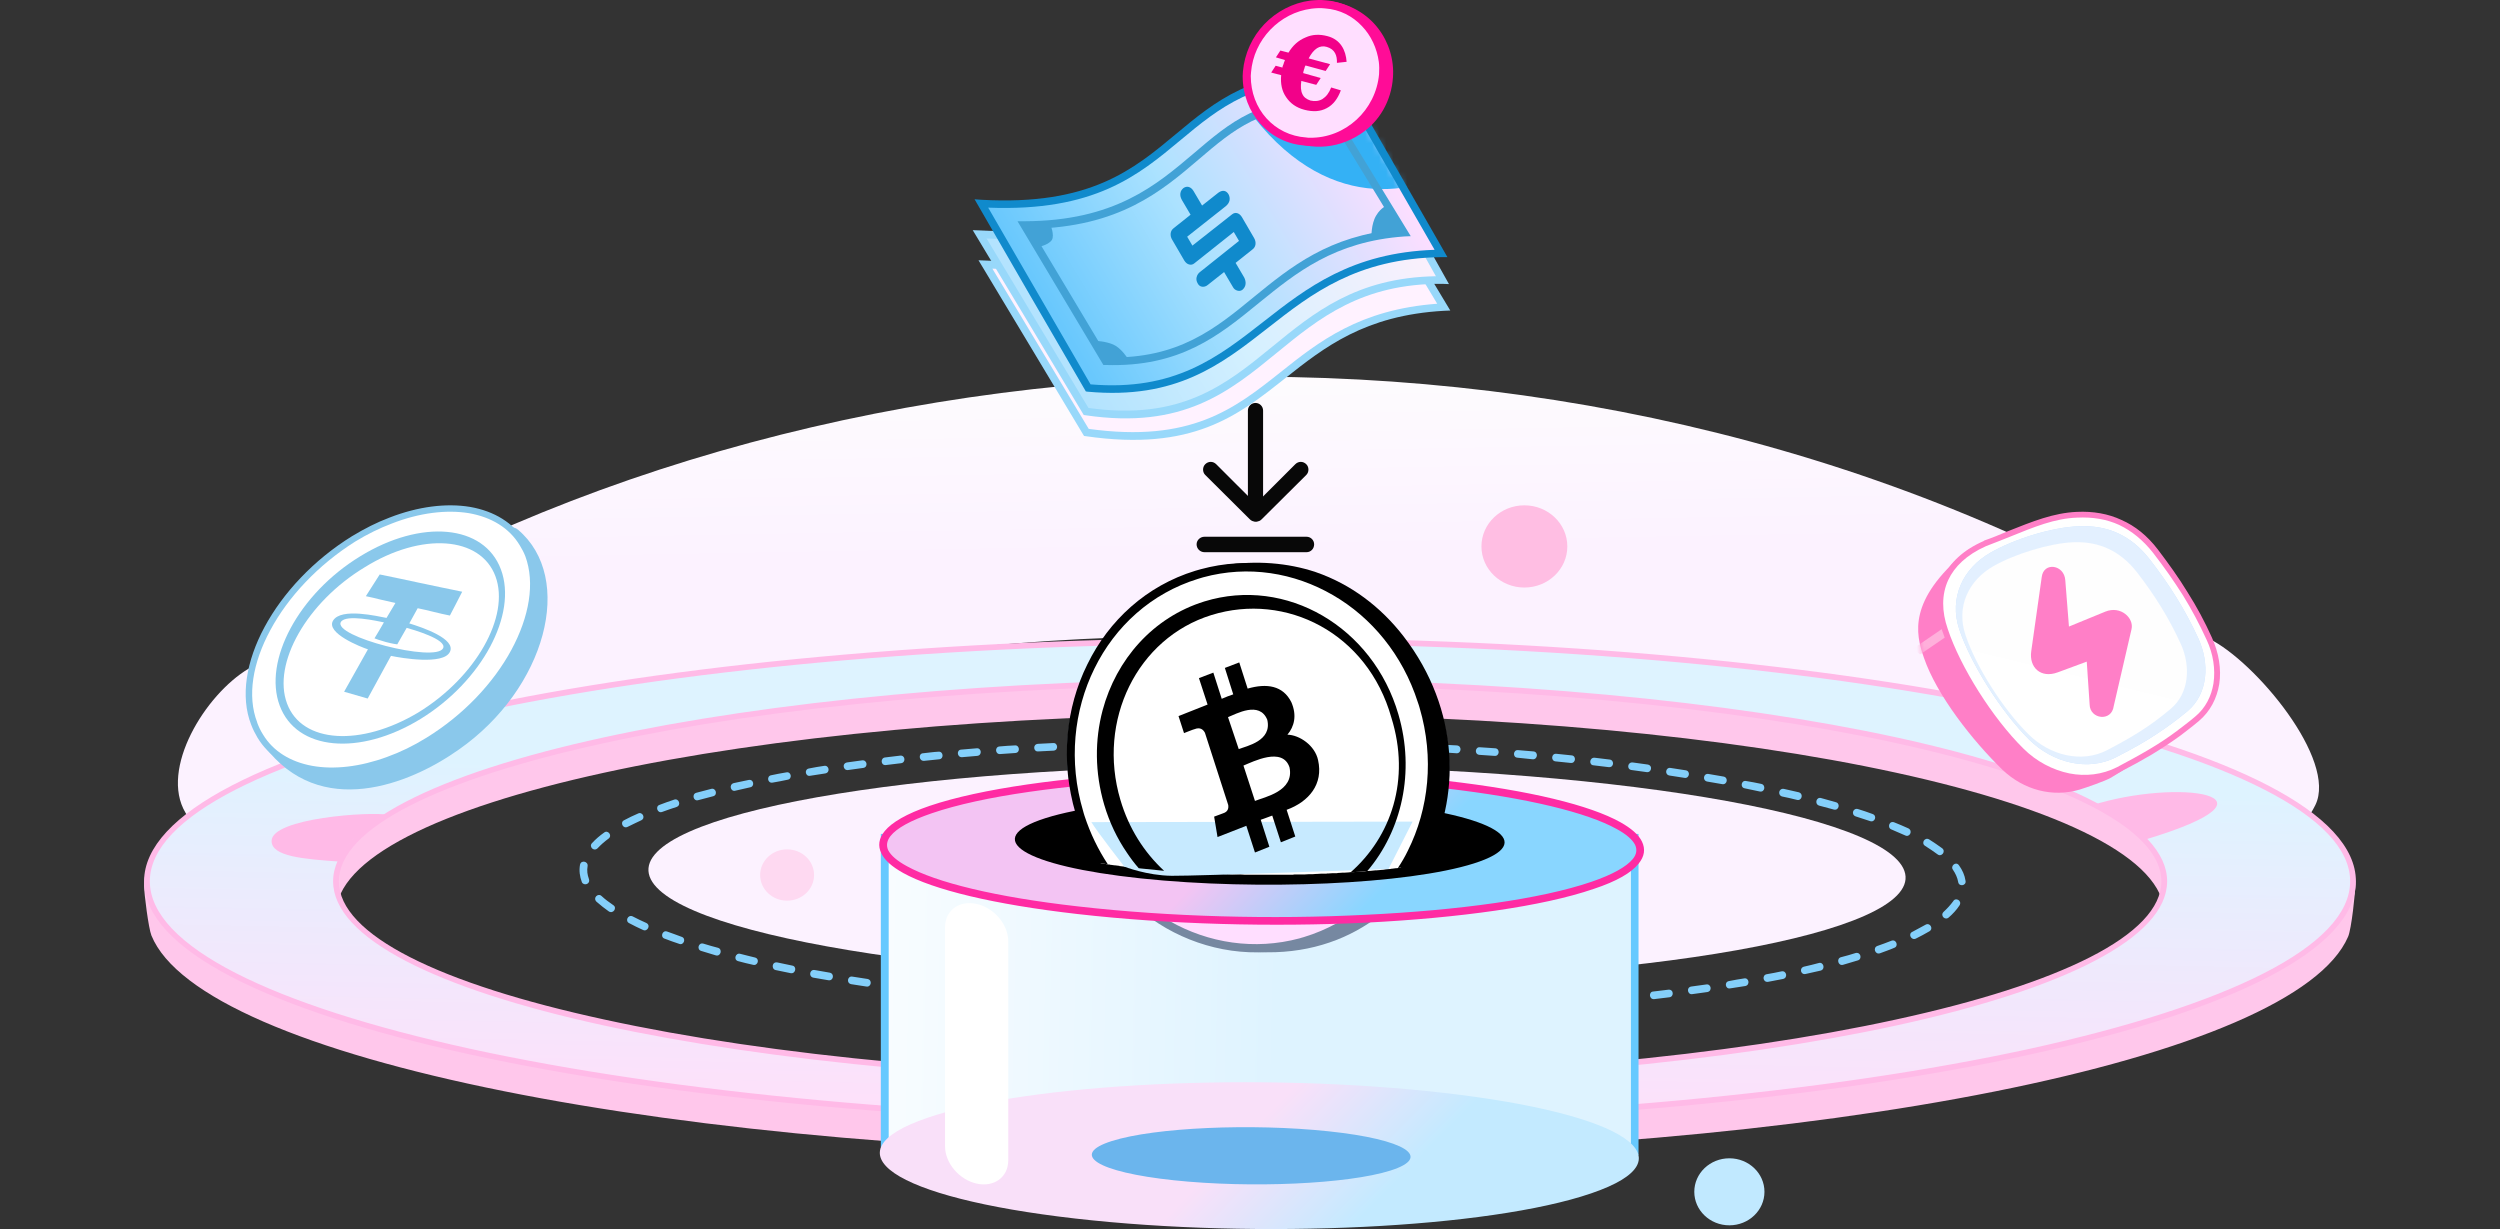 <svg width="358" height="176" viewBox="0 0 358 176" fill="none" xmlns="http://www.w3.org/2000/svg">
<rect x="0" y="0" width="358" height="176" fill="#333333" stroke="none"/>
<path d="M44.554 120.99C38.293 124.702 30.232 122.64 26.558 116.379C22.846 110.118 29.37 99.47 35.593 95.758C110.502 44.694 228.602 37.083 316.371 91.484C322.895 94.671 334.742 108.805 331.555 115.291C328.331 121.815 320.458 124.477 313.972 121.253C274.905 101.907 223.278 91.034 172.327 91.072C125.274 91.109 79.122 100.445 44.554 120.99Z" fill="url(#paint0_linear_19040_192059)"/>
<path fill-rule="evenodd" clip-rule="evenodd" d="M178.999 96.395C266.243 96.395 337.29 107.568 337.29 126.614C337.29 127.739 336.728 133.1 336.241 134.15C328.667 151.659 261.144 165.343 178.999 165.343C96.554 165.343 28.844 151.546 21.683 133.962C21.27 132.95 20.633 127.926 20.633 126.876C20.633 107.868 91.755 96.395 178.999 96.395ZM178.999 102.282C251.321 102.282 309.921 115.104 309.921 130.888C309.921 146.635 251.321 159.457 178.999 159.457C106.715 159.457 48.114 146.635 48.114 130.888C48.114 115.104 106.715 102.282 178.999 102.282Z" fill="#FFC7EB"/>
<path d="M186.076 140.596C235.757 140.596 274.595 133.666 272.823 125.117C271.051 116.568 229.341 109.637 179.66 109.637C129.979 109.637 91.141 116.568 92.913 125.117C94.685 133.666 136.395 140.596 186.076 140.596Z" fill="#FCF2FF"/>
<path fill-rule="evenodd" clip-rule="evenodd" d="M178.999 91.746C266.243 91.746 336.953 107.156 336.953 126.202C336.953 145.247 266.243 160.694 178.999 160.694C91.755 160.694 21.045 145.247 21.045 126.202C21.045 107.156 91.755 91.746 178.999 91.746ZM178.999 97.633C251.321 97.633 309.921 110.417 309.921 126.202C309.921 141.986 251.321 154.77 178.999 154.77C106.714 154.77 48.114 141.986 48.114 126.202C48.114 110.417 106.714 97.633 178.999 97.633Z" fill="url(#paint1_linear_19040_192059)"/>
<path d="M178.999 91.334C222.64 91.334 262.194 95.196 290.8 101.419C319.557 107.718 337.365 116.454 337.365 126.202C337.365 135.949 319.557 144.685 290.8 150.984C262.194 157.245 222.64 161.107 178.999 161.107C135.358 161.107 95.842 157.245 67.235 150.984C38.441 144.685 20.633 135.949 20.633 126.202C20.633 116.454 38.441 107.718 67.235 101.419C95.842 95.196 135.358 91.334 178.999 91.334ZM290.613 102.244C262.044 95.983 222.602 92.159 178.999 92.159C135.433 92.159 95.954 95.983 67.385 102.244C39.004 108.43 21.458 116.904 21.458 126.202C21.458 135.5 39.004 143.973 67.385 150.196C95.954 156.42 135.433 160.282 178.999 160.282C222.602 160.282 262.044 156.42 290.613 150.196C318.994 143.973 336.541 135.5 336.541 126.202C336.541 116.904 318.994 108.43 290.613 102.244ZM178.999 97.22C215.179 97.22 247.947 100.445 271.679 105.618C295.562 110.83 310.334 118.103 310.334 126.202C310.334 134.3 295.562 141.611 271.679 146.822C247.947 151.996 215.179 155.183 178.999 155.183C142.819 155.183 110.089 151.996 86.356 146.822C62.474 141.611 47.702 134.3 47.702 126.202C47.702 118.103 62.474 110.83 86.356 105.618C110.089 100.445 142.819 97.22 178.999 97.22ZM271.492 106.406C247.834 101.232 215.141 98.045 178.999 98.045C142.894 98.045 110.201 101.232 86.544 106.406C63.036 111.542 48.527 118.553 48.527 126.202C48.527 133.887 63.036 140.898 86.544 145.997C110.201 151.171 142.894 154.358 178.999 154.358C215.141 154.358 247.834 151.171 271.492 145.997C294.962 140.898 309.509 133.887 309.509 126.202C309.509 118.553 294.962 111.542 271.492 106.406Z" fill="#FFBAE7"/>
<path fill-rule="evenodd" clip-rule="evenodd" d="M126.697 119.94H234.074V164.818H126.697V119.94Z" fill="url(#paint2_linear_19040_192059)"/>
<path d="M126.697 119.416H234.637V165.381H126.135V119.416H126.697ZM233.549 120.503H127.26V164.294H233.549V120.503Z" fill="#66C9FF"/>
<path fill-rule="evenodd" clip-rule="evenodd" d="M160.067 117.316C163.103 127.664 162.991 132.388 172.551 135.05C201.195 143.11 217.392 112.517 200.97 91.521C197.709 87.397 193.397 84.173 188.373 82.486C180.462 79.861 170.077 81.061 163.216 86.91C155.643 93.396 156.617 105.543 160.067 117.316Z" fill="#7688A1"/>
<path fill-rule="evenodd" clip-rule="evenodd" d="M175.325 81.999C161.228 84.098 151.63 97.783 153.729 112.592C155.792 127.364 168.839 137.637 182.898 135.575C197.033 133.513 206.668 119.941 204.606 105.131C202.582 90.247 189.459 79.899 175.325 81.999Z" fill="#FFDEFF"/>
<path d="M171.538 83.423C164.864 85.448 159.69 90.097 156.728 96.02C153.767 101.944 153.017 109.105 155.116 116.116C155.191 116.304 155.229 116.529 155.341 116.754C157.516 123.427 161.977 128.714 167.489 131.9C173.037 135.05 179.636 136.1 186.085 134.375C186.272 134.3 186.497 134.262 186.722 134.187C193.396 132.163 198.57 127.514 201.569 121.628C204.531 115.741 205.318 108.618 203.256 101.569C203.181 101.344 203.106 101.082 202.994 100.782C200.819 94.146 196.358 88.86 190.846 85.71C185.297 82.561 178.736 81.474 172.288 83.198C172.063 83.273 171.8 83.348 171.538 83.423ZM155.716 95.421C158.828 89.272 164.189 84.398 171.163 82.299C171.388 82.224 171.65 82.148 171.95 82.073C178.661 80.274 185.56 81.361 191.334 84.698C197.107 87.997 201.756 93.509 204.081 100.482C204.156 100.707 204.231 101.007 204.306 101.269C206.518 108.618 205.693 116.079 202.581 122.227C199.469 128.376 194.071 133.213 187.097 135.312C186.91 135.35 186.685 135.425 186.422 135.5C179.711 137.337 172.775 136.212 167.001 132.913C161.227 129.576 156.541 124.065 154.254 117.091C154.216 116.904 154.141 116.679 154.067 116.416C151.854 109.068 152.642 101.607 155.716 95.421Z" fill="#7688A1"/>
<path fill-rule="evenodd" clip-rule="evenodd" d="M185.636 128.901C175.025 132.125 163.778 125.677 160.441 114.542C157.067 103.369 162.84 91.746 173.488 88.522C184.098 85.298 195.758 91.034 199.208 102.957C203.032 114.992 196.246 125.714 185.636 128.901ZM185.823 131.001C197.483 127.476 203.894 114.804 200.22 102.507C196.583 90.172 184.136 83.048 172.476 86.61C165.09 88.86 159.841 94.746 157.891 101.907C156.767 106.068 156.767 110.68 158.154 115.179C158.904 117.653 159.991 119.94 161.378 121.965C166.815 129.876 176.525 133.775 185.823 131.001Z" fill="black"/>
<path d="M184.885 100.782C183.685 98.42 181.398 98.12 178.662 98.87L177.424 95.158L175.4 95.945L176.6 99.657C176.037 99.882 175.475 100.07 174.95 100.295L173.75 96.62L171.688 97.408L172.888 101.119C172.475 101.307 168.764 102.732 168.764 102.732L169.551 105.131C169.551 105.131 171.051 104.531 171.051 104.569C171.875 104.231 172.325 104.644 172.55 105.094L175.887 115.254C175.925 115.554 175.925 116.079 175.362 116.304C175.4 116.341 173.863 116.866 173.863 116.866L174.312 119.753C174.312 119.753 177.987 118.328 178.474 118.141L179.711 121.89L181.736 121.103L180.536 117.316C181.099 117.129 181.623 116.904 182.186 116.716L183.386 120.465L185.448 119.678L184.21 115.929C187.397 114.767 189.497 112.292 188.747 108.918C188.26 106.856 186.047 105.356 184.323 105.356C185.298 104.231 185.71 102.657 184.885 100.782ZM184.623 109.93C185.335 113.304 181.061 114.092 179.674 114.654L178.024 109.705C179.411 109.143 183.685 107.006 184.623 109.93ZM181.473 103.256C182.148 106.218 178.512 106.931 177.349 107.381L175.85 102.882C177.012 102.432 180.311 100.557 181.473 103.256Z" fill="black"/>
<path fill-rule="evenodd" clip-rule="evenodd" d="M206.967 112.367C180.798 109.367 147.805 110.98 133.295 115.929C118.748 120.915 128.196 127.364 154.366 130.363C180.535 133.362 213.528 131.75 228.038 126.801C242.584 121.815 233.136 115.366 206.967 112.367Z" fill="url(#paint3_linear_19040_192059)"/>
<path d="M206.931 112.892C193.846 111.392 179.112 111.055 165.802 111.692C152.492 112.367 140.682 113.979 133.446 116.454C130.372 117.503 128.422 118.591 127.522 119.715C126.998 120.39 126.885 121.065 127.185 121.74C127.56 122.49 128.46 123.277 129.847 124.027C134.046 126.351 142.444 128.451 154.404 129.801C167.489 131.3 182.223 131.675 195.533 131C208.843 130.363 220.653 128.751 227.889 126.276C230.963 125.227 232.913 124.102 233.812 123.015C234.375 122.34 234.45 121.665 234.15 120.99C233.775 120.24 232.875 119.453 231.488 118.703C227.289 116.379 218.891 114.279 206.931 112.892ZM165.727 110.605C179.112 109.967 193.921 110.305 207.043 111.805C219.153 113.192 227.701 115.329 232.013 117.728C233.625 118.628 234.675 119.565 235.125 120.503C235.649 121.59 235.5 122.64 234.637 123.689C233.625 124.964 231.525 126.201 228.226 127.289C220.915 129.801 208.993 131.45 195.608 132.125C182.223 132.763 167.414 132.388 154.292 130.888C142.182 129.501 133.634 127.401 129.322 125.002C127.71 124.102 126.66 123.165 126.21 122.19C125.685 121.14 125.835 120.053 126.698 119.003C127.71 117.766 129.809 116.529 133.109 115.404C140.42 112.929 152.342 111.28 165.727 110.605Z" fill="#FF2BA3"/>
<path d="M163.372 125.787C146.444 123.992 140.342 120.125 149.742 117.149C159.143 114.173 180.486 113.215 197.414 115.01C214.342 116.804 220.444 120.672 211.044 123.648C201.643 126.624 180.3 127.581 163.372 125.787Z" fill="black"/>
<path d="M178.699 58.791C178.699 58.191 179.187 57.703 179.786 57.703C180.386 57.703 180.874 58.191 180.874 58.791V73.413C180.874 74.013 180.386 74.537 179.786 74.537C179.187 74.537 178.699 74.013 178.699 73.413V58.791Z" fill="#080808"/>
<path d="M185.485 66.477C185.935 66.027 186.61 66.027 187.06 66.477C187.472 66.889 187.472 67.602 187.06 68.014L180.686 74.35C180.274 74.8 179.562 74.8 179.149 74.35C178.737 73.938 178.737 73.263 179.149 72.813L185.485 66.477Z" fill="#080808"/>
<path d="M172.589 68.014C172.176 67.602 172.176 66.889 172.589 66.477C173.039 66.027 173.713 66.027 174.163 66.477L180.499 72.813C180.912 73.263 180.912 73.938 180.499 74.35C180.087 74.8 179.375 74.8 178.962 74.35L172.589 68.014Z" fill="#080808"/>
<path d="M187.098 76.862C187.698 76.862 188.185 77.35 188.185 77.949C188.185 78.587 187.698 79.074 187.098 79.074H172.476C171.876 79.074 171.352 78.587 171.352 77.949C171.352 77.35 171.876 76.862 172.476 76.862H187.098Z" fill="#080808"/>
<path fill-rule="evenodd" clip-rule="evenodd" d="M141.133 37.87C171.089 39.52 166.927 19.312 192.309 19.912L206.744 43.982C181.587 45.406 183.311 65.915 155.567 61.94L141.133 37.87Z" fill="#FFF2FF"/>
<mask id="mask0_19040_192059" style="mask-type:luminance" maskUnits="userSpaceOnUse" x="141" y="19" width="66" height="44">
<path d="M141.133 37.87C171.089 39.52 166.927 19.312 192.309 19.912L206.744 43.982C181.587 45.406 183.311 65.915 155.567 61.94L141.133 37.87Z" fill="white"/>
</mask>
<g mask="url(#mask0_19040_192059)">
<path fill-rule="evenodd" clip-rule="evenodd" d="M208.957 22.536C190.51 28.422 180.987 27.073 180.875 26.435C191.973 40.232 205.207 37.383 211.881 32.022C210.231 26.735 208.957 22.536 208.957 22.536Z" fill="#34B1F5"/>
</g>
<path d="M141.133 37.308C156.693 38.17 162.916 33.071 168.99 28.122C174.614 23.511 180.088 19.049 192.31 19.349L192.61 19.387C197.634 27.747 202.658 36.108 207.682 44.469L206.782 44.506C195.422 45.144 189.611 49.755 184.024 54.179C177.238 59.541 170.752 64.677 155.493 62.465L155.23 62.428C150.206 54.029 145.145 45.631 140.121 37.27L141.133 37.308ZM169.665 28.985C163.591 33.934 157.33 39.07 142.108 38.47L155.905 61.415C170.527 63.44 176.788 58.528 183.349 53.317C188.898 48.893 194.709 44.319 205.807 43.494L191.973 20.436C180.35 20.249 175.101 24.561 169.665 28.985Z" fill="#98D8FA"/>
<path fill-rule="evenodd" clip-rule="evenodd" d="M140.309 33.559C170.265 35.246 166.928 13.988 192.31 14.625L206.557 40.12C181.775 39.932 181.587 62.765 155.53 58.941L140.309 33.559Z" fill="url(#paint4_linear_19040_192059)"/>
<mask id="mask1_19040_192059" style="mask-type:luminance" maskUnits="userSpaceOnUse" x="140" y="14" width="67" height="46">
<path d="M140.309 33.559C170.265 35.246 166.928 13.988 192.31 14.625L206.557 40.12C181.775 39.932 181.587 62.765 155.53 58.941L140.309 33.559Z" fill="white"/>
</mask>
<g mask="url(#mask1_19040_192059)">
<path fill-rule="evenodd" clip-rule="evenodd" d="M208.957 17.287C190.51 23.324 180.987 21.936 180.875 21.299C191.973 35.359 205.207 32.472 211.881 26.998C210.231 21.561 208.957 17.287 208.957 17.287Z" fill="#34B1F5"/>
</g>
<path d="M140.345 32.996C155.866 33.859 162.353 28.497 168.614 23.286C174.425 18.45 180.049 13.763 192.309 14.063H192.609C197.558 22.949 202.506 31.797 207.493 40.682L206.556 40.645C195.008 40.57 188.859 45.594 182.861 50.505C176.037 56.092 169.401 61.528 155.454 59.466L155.192 59.428C149.905 50.618 144.619 41.77 139.295 32.959L140.345 32.996ZM169.289 24.148C163.027 29.36 156.504 34.759 141.282 34.159L155.866 58.416C169.139 60.291 175.587 55.042 182.148 49.68C188.147 44.769 194.258 39.745 205.618 39.557L191.971 15.15C180.349 14.963 174.912 19.462 169.289 24.148Z" fill="#98D8FA"/>
<path fill-rule="evenodd" clip-rule="evenodd" d="M140.533 29.135C170.489 30.822 166.365 10.164 191.71 10.801L206.332 36.296C181.25 36.633 180.125 57.741 155.83 55.567L140.533 29.135Z" fill="url(#paint5_linear_19040_192059)"/>
<mask id="mask2_19040_192059" style="mask-type:luminance" maskUnits="userSpaceOnUse" x="140" y="10" width="67" height="46">
<path d="M140.533 29.135C170.489 30.822 166.365 10.164 191.71 10.801L206.332 36.296C181.25 36.633 180.125 57.741 155.83 55.567L140.533 29.135Z" fill="white"/>
</mask>
<g mask="url(#mask2_19040_192059)">
<path fill-rule="evenodd" clip-rule="evenodd" d="M207.681 12.826C189.273 18.899 179.75 17.475 179.6 16.837C190.735 30.934 203.969 28.047 210.643 22.536C208.993 17.137 207.681 12.826 207.681 12.826Z" fill="#34B1F5"/>
</g>
<path d="M140.571 28.61C156.093 29.472 162.316 24.261 168.39 19.199C174.014 14.513 179.488 9.939 191.71 10.239H192.01C197.109 19.124 202.208 27.973 207.269 36.821H206.369C194.297 37.008 187.811 42.069 181.587 46.944C174.876 52.192 168.427 57.254 155.755 56.092L155.493 56.054C150.169 46.906 144.845 37.721 139.559 28.535L140.571 28.61ZM169.102 20.024C162.991 25.123 156.73 30.334 141.508 29.735L156.168 55.042C168.203 56.054 174.426 51.143 180.912 46.081C187.136 41.207 193.585 36.183 205.432 35.771L191.373 11.326C179.788 11.139 174.501 15.525 169.102 20.024Z" fill="#108ACC"/>
<mask id="mask3_19040_192059" style="mask-type:luminance" maskUnits="userSpaceOnUse" x="146" y="14" width="56" height="38">
<path d="M146.682 32.247C171.801 32.172 171.014 13.238 189.91 15.075L201.083 33.334C180.125 34.758 178.737 52.342 158.342 51.705L146.682 32.247Z" fill="white"/>
</mask>
<g mask="url(#mask3_19040_192059)">
<path d="M170.902 27.335L172.139 29.435L174.464 27.598C174.726 27.41 174.989 27.298 175.289 27.335C175.551 27.373 175.776 27.56 175.926 27.823C176.076 28.085 176.113 28.385 176.076 28.685C176.001 29.022 175.813 29.285 175.551 29.51L170.002 33.896L170.752 35.171L176.413 30.709C176.638 30.522 176.901 30.447 177.163 30.522C177.426 30.597 177.651 30.784 177.838 31.084L179.563 34.046C179.75 34.346 179.825 34.684 179.788 34.983C179.75 35.283 179.6 35.546 179.338 35.733L176.938 37.645L178.175 39.745C178.325 40.045 178.4 40.382 178.363 40.682C178.325 41.02 178.175 41.245 177.951 41.47C177.726 41.657 177.463 41.695 177.201 41.62C176.901 41.545 176.676 41.357 176.526 41.057L175.289 38.958L172.964 40.795C172.702 41.02 172.402 41.095 172.139 41.057C171.877 41.02 171.652 40.87 171.502 40.57C171.352 40.307 171.277 40.007 171.352 39.708C171.427 39.37 171.614 39.108 171.877 38.92L177.426 34.496L176.676 33.221L171.015 37.72C170.79 37.908 170.527 37.945 170.265 37.87C170.002 37.795 169.777 37.608 169.59 37.308L167.865 34.346C167.678 34.046 167.603 33.746 167.64 33.409C167.678 33.109 167.828 32.846 168.09 32.659L170.49 30.747L169.252 28.647C169.065 28.31 168.99 28.01 169.027 27.71C169.065 27.373 169.215 27.148 169.477 26.923C169.702 26.773 169.965 26.698 170.227 26.773C170.49 26.848 170.715 27.035 170.902 27.335Z" fill="#108ACC"/>
</g>
<path d="M146.682 31.684C159.579 31.647 165.54 26.548 170.977 21.936C176.076 17.587 180.687 13.613 189.985 14.513L190.248 14.55L202.02 33.821L201.12 33.859C191.072 34.571 185.599 39.07 180.275 43.382C174.538 48.068 168.99 52.605 158.342 52.267H158.004L145.707 31.684H146.682ZM171.689 22.799C166.29 27.41 160.291 32.509 147.657 32.771L158.679 51.18C168.727 51.405 174.051 47.056 179.562 42.519C184.849 38.208 190.323 33.746 200.145 32.846L189.61 15.6C180.987 14.85 176.563 18.637 171.689 22.799Z" fill="#42A2D6"/>
<path fill-rule="evenodd" clip-rule="evenodd" d="M190.21 0.453C184.736 -0.184 180.162 5.252 179.787 10.801C179.45 14.775 180.2 17.625 183.274 19.424C187.023 21.636 191.335 21.524 194.859 19.162C197.521 17.437 199.246 14.438 199.471 11.101C199.846 6.115 196.434 0.903 190.323 0.153L190.21 0.453Z" fill="#FF0C97"/>
<path fill-rule="evenodd" clip-rule="evenodd" d="M187.735 0.678C182.936 1.278 178.962 5.327 178.549 10.276C178.212 15.75 182.186 20.249 187.547 20.287C192.946 20.399 197.595 16.05 198.045 10.651C198.458 5.402 194.296 -0.184 187.735 0.678Z" fill="#FFDEFF"/>
<path d="M187.81 1.241C185.523 1.541 183.461 2.628 181.886 4.277C180.349 5.89 179.336 8.027 179.149 10.351C179.149 10.501 179.111 10.689 179.111 10.876C179.111 13.238 179.936 15.375 181.361 16.95C182.786 18.524 184.773 19.537 187.06 19.687C187.21 19.724 187.397 19.724 187.547 19.724H187.585C190.097 19.762 192.459 18.787 194.258 17.137C196.058 15.488 197.258 13.163 197.483 10.614C197.52 10.014 197.52 9.414 197.445 8.851C197.183 6.939 196.358 5.102 195.008 3.715C193.696 2.328 191.896 1.353 189.722 1.203C189.084 1.128 188.447 1.166 187.81 1.241ZM181.061 3.453C182.786 1.653 185.11 0.416 187.66 0.078C188.409 0.003 189.122 -0.034 189.797 0.041C192.271 0.228 194.333 1.316 195.87 2.89C197.37 4.502 198.307 6.564 198.57 8.702C198.682 9.376 198.682 10.014 198.645 10.689C198.382 13.575 197.033 16.125 195.046 18C193.059 19.837 190.397 20.924 187.547 20.886C187.36 20.886 187.172 20.886 186.985 20.849C184.36 20.699 182.111 19.537 180.499 17.737C178.887 15.938 177.949 13.538 177.949 10.876C177.949 10.689 177.987 10.464 177.987 10.239C178.212 7.652 179.336 5.252 181.061 3.453Z" fill="#FF0C97"/>
<path d="M192.01 12.938C191.56 14.138 190.923 15 189.985 15.488C189.086 15.975 188.036 16.05 186.761 15.713C185.636 15.412 184.774 14.813 184.174 13.913C183.574 13.05 183.349 12.001 183.462 10.764L182.037 10.389L182.674 9.414L183.649 9.676C183.649 9.601 183.649 9.526 183.687 9.489C183.724 9.414 183.724 9.301 183.799 9.189C183.837 9.039 183.874 8.889 183.987 8.664C183.987 8.626 183.987 8.589 183.987 8.589L182.712 8.214L183.349 7.239L184.512 7.539C185.111 6.527 185.936 5.777 186.949 5.365C187.923 4.915 188.973 4.877 190.098 5.177C191.973 5.665 192.722 7.202 192.835 8.851L191.448 9.001C191.485 7.989 191.185 7.052 189.985 6.714C189.498 6.564 189.011 6.639 188.598 6.902C188.148 7.202 187.773 7.652 187.398 8.364L190.473 9.189L189.835 10.164L186.949 9.376C186.911 9.451 186.874 9.526 186.836 9.601C186.836 9.676 186.799 9.789 186.724 9.976C186.724 10.051 186.686 10.126 186.649 10.239C186.649 10.351 186.611 10.426 186.611 10.464L189.123 11.176L188.486 12.151L186.349 11.588C186.236 12.376 186.274 13.013 186.499 13.463C186.686 13.913 187.099 14.213 187.661 14.4C188.298 14.55 188.898 14.475 189.386 14.175C189.91 13.838 190.323 13.313 190.623 12.526L192.01 12.938Z" fill="#F20189"/>
<path fill-rule="evenodd" clip-rule="evenodd" d="M206.705 156.495C180.498 153.496 147.393 155.07 132.846 160.057C118.261 165.006 127.709 171.492 153.954 174.491C180.198 177.491 213.266 175.879 227.851 170.892C242.397 165.943 232.949 159.495 206.705 156.495Z" fill="url(#paint6_linear_19040_192059)"/>
<path d="M144.383 134.783C144.383 132.389 142.356 129.997 139.856 129.442C137.357 128.886 135.33 130.377 135.33 132.772V164.151C135.33 166.545 137.357 168.937 139.856 169.492C142.356 170.048 144.383 168.557 144.383 166.162V134.783Z" fill="white"/>
<path d="M200.969 106.331C200.294 106.256 200.144 107.343 200.894 107.418L203.106 107.53C203.781 107.605 203.931 106.518 203.143 106.443L200.969 106.331ZM150.879 107.493C151.629 107.418 151.479 106.331 150.804 106.406L148.63 106.518C147.843 106.593 147.993 107.68 148.667 107.605L150.879 107.493ZM145.406 107.83C146.155 107.755 146.005 106.668 145.331 106.743C144.581 106.781 143.868 106.818 143.119 106.893C142.406 106.968 142.519 108.055 143.231 107.98C143.943 107.943 144.656 107.868 145.406 107.83ZM139.932 108.243C140.682 108.168 140.569 107.081 139.857 107.156L137.645 107.343C136.932 107.381 137.045 108.468 137.757 108.43L139.932 108.243ZM134.495 108.73C135.208 108.655 135.095 107.568 134.383 107.643C133.633 107.68 132.921 107.793 132.171 107.868C131.496 107.905 131.571 108.993 132.321 108.955C133.033 108.88 133.746 108.805 134.495 108.73ZM129.022 109.293C129.734 109.218 129.659 108.13 128.909 108.205C128.197 108.28 127.447 108.393 126.735 108.468C126.06 108.543 126.097 109.63 126.847 109.555C127.597 109.48 128.309 109.368 129.022 109.293ZM123.623 109.967C124.335 109.855 124.185 108.805 123.473 108.88C122.723 108.993 122.011 109.068 121.298 109.18C120.511 109.33 120.773 110.38 121.448 110.267C122.161 110.155 122.873 110.08 123.623 109.967ZM118.186 110.755C118.936 110.605 118.711 109.555 118.036 109.668C117.287 109.78 116.574 109.892 115.862 110.042C115.112 110.155 115.337 111.242 116.012 111.092C116.762 110.98 117.474 110.867 118.186 110.755ZM112.788 111.655C113.5 111.542 113.312 110.455 112.6 110.605C111.888 110.717 111.138 110.867 110.426 111.017C109.751 111.13 109.901 112.217 110.651 112.067C111.363 111.955 112.075 111.805 112.788 111.655ZM107.426 112.742C108.101 112.629 107.951 111.542 107.201 111.692C106.489 111.842 105.777 111.992 105.064 112.142C104.314 112.367 104.652 113.417 105.289 113.229C106.001 113.079 106.714 112.892 107.426 112.742ZM102.14 114.017C102.815 113.829 102.515 112.779 101.84 112.967C101.128 113.154 100.415 113.342 99.703 113.529C99.028 113.717 99.29 114.804 100.003 114.579C100.715 114.392 101.427 114.204 102.14 114.017ZM96.891 115.554C97.603 115.291 97.191 114.279 96.553 114.504C95.841 114.729 95.166 114.991 94.454 115.254C93.779 115.479 94.154 116.529 94.829 116.266C95.504 116.004 96.216 115.779 96.891 115.554ZM91.829 117.466C92.504 117.128 91.98 116.191 91.38 116.491C90.705 116.791 90.03 117.091 89.355 117.466C88.755 117.766 89.205 118.741 89.88 118.403C90.517 118.103 91.155 117.766 91.829 117.466ZM87.143 120.09C87.743 119.64 87.031 118.778 86.506 119.228C85.868 119.678 85.306 120.165 84.781 120.728C84.294 121.215 85.006 122.002 85.568 121.478C86.056 120.953 86.581 120.503 87.143 120.09ZM84.144 124.027C84.256 123.352 83.206 123.09 83.056 123.84C82.906 124.664 83.019 125.527 83.319 126.314C83.581 126.914 84.594 126.614 84.331 125.864C84.106 125.227 84.031 124.702 84.144 124.027ZM86.131 128.301C85.643 127.851 84.856 128.563 85.418 129.126C85.981 129.613 86.581 130.101 87.18 130.513C87.818 130.926 88.418 129.988 87.818 129.613C87.218 129.201 86.656 128.788 86.131 128.301ZM90.592 131.225C89.917 130.925 89.468 131.9 90.105 132.2C90.742 132.538 91.417 132.875 92.092 133.175C92.692 133.475 93.254 132.5 92.542 132.163C91.867 131.863 91.23 131.563 90.592 131.225ZM95.541 133.4C94.866 133.138 94.491 134.187 95.166 134.412C95.879 134.675 96.553 134.937 97.266 135.162C97.903 135.425 98.316 134.375 97.603 134.15C96.928 133.887 96.254 133.662 95.541 133.4ZM100.715 135.125C100.003 134.937 99.74 135.987 100.415 136.174C101.128 136.399 101.802 136.587 102.515 136.812C103.227 136.999 103.49 135.912 102.815 135.724C102.102 135.537 101.427 135.35 100.715 135.125ZM106.001 136.587C105.327 136.399 104.989 137.449 105.702 137.637C106.414 137.824 107.126 138.012 107.839 138.161C108.513 138.349 108.851 137.299 108.101 137.112C107.389 136.924 106.676 136.774 106.001 136.587ZM111.325 137.824C110.538 137.674 110.426 138.761 111.063 138.911L113.237 139.361C113.95 139.474 114.137 138.386 113.462 138.274C112.75 138.124 112.038 137.974 111.325 137.824ZM116.687 138.911C115.937 138.761 115.749 139.849 116.462 139.999L118.636 140.373C119.349 140.486 119.536 139.436 118.824 139.286L116.687 138.911ZM122.048 139.849C121.373 139.736 121.148 140.786 121.898 140.936L124.073 141.273C124.748 141.386 124.972 140.336 124.223 140.186L122.048 139.849ZM236.736 141.986C236.061 142.023 236.136 143.148 236.886 143.073C237.599 142.998 238.348 142.885 239.061 142.81C239.736 142.735 239.698 141.648 238.911 141.723C238.198 141.798 237.486 141.911 236.736 141.986ZM242.173 141.273C241.423 141.423 241.685 142.473 242.323 142.361L244.497 142.061C245.247 141.911 245.022 140.861 244.347 140.973C243.635 141.086 242.885 141.161 242.173 141.273ZM247.609 140.486C246.859 140.598 247.084 141.686 247.759 141.536C248.509 141.423 249.221 141.311 249.933 141.198C250.646 141.048 250.458 139.961 249.746 140.111C249.034 140.224 248.321 140.336 247.609 140.486ZM252.97 139.511C252.295 139.661 252.445 140.711 253.195 140.598C253.908 140.448 254.62 140.336 255.332 140.186C256.045 140.036 255.857 138.949 255.107 139.099C254.395 139.249 253.683 139.399 252.97 139.511ZM258.332 138.424C257.619 138.611 257.844 139.624 258.557 139.474C259.269 139.324 260.019 139.136 260.731 138.986C261.443 138.761 261.106 137.712 260.469 137.899C259.756 138.086 259.044 138.274 258.332 138.424ZM263.618 137.074C262.943 137.262 263.206 138.349 263.918 138.161C264.63 137.937 265.343 137.749 266.055 137.524C266.692 137.337 266.467 136.287 265.718 136.474C265.043 136.699 264.33 136.887 263.618 137.074ZM268.829 135.462C268.155 135.724 268.529 136.737 269.204 136.512C269.879 136.249 270.592 136.024 271.266 135.724C271.904 135.5 271.566 134.45 270.854 134.712C270.179 134.975 269.504 135.237 268.829 135.462ZM273.853 133.437C273.178 133.737 273.703 134.712 274.341 134.412C275.016 134.075 275.653 133.737 276.29 133.362C276.928 132.988 276.365 132.05 275.728 132.425C275.128 132.763 274.491 133.1 273.853 133.437ZM278.315 130.588C277.79 131.113 278.54 131.863 279.065 131.375C279.627 130.888 280.189 130.288 280.602 129.651C281.014 128.976 280.039 128.451 279.702 129.051C279.29 129.613 278.84 130.101 278.315 130.588ZM280.414 126.314C280.527 127.026 281.614 126.839 281.464 126.127C281.352 125.339 281.014 124.589 280.527 123.914C280.077 123.277 279.252 124.027 279.665 124.552C280.039 125.114 280.302 125.677 280.414 126.314ZM277.453 122.34C278.015 122.79 278.69 121.927 278.127 121.478C277.528 121.028 276.89 120.615 276.253 120.203C275.615 119.828 275.053 120.765 275.69 121.14C276.29 121.515 276.89 121.927 277.453 122.34ZM272.841 119.64C273.441 119.94 273.966 119.003 273.291 118.628C272.616 118.328 271.941 118.028 271.266 117.766C270.517 117.466 270.217 118.553 270.854 118.778C271.491 119.041 272.166 119.34 272.841 119.64ZM267.78 117.578C268.454 117.841 268.867 116.828 268.155 116.566C267.48 116.304 266.767 116.079 266.055 115.854C265.343 115.666 265.043 116.641 265.718 116.903C266.43 117.128 267.105 117.353 267.78 117.578ZM262.606 115.929C263.318 116.116 263.58 115.066 262.906 114.879C262.193 114.691 261.481 114.466 260.769 114.279C260.094 114.092 259.794 115.141 260.506 115.366C261.218 115.554 261.893 115.741 262.606 115.929ZM257.319 114.541C257.994 114.729 258.332 113.679 257.582 113.454C256.869 113.304 256.157 113.117 255.445 112.967C254.732 112.854 254.507 113.829 255.182 114.054C255.895 114.204 256.607 114.354 257.319 114.541ZM251.995 113.342C252.745 113.492 252.895 112.404 252.22 112.254C251.508 112.105 250.758 111.955 250.046 111.842C249.334 111.692 249.146 112.779 249.858 112.892C250.571 113.042 251.283 113.192 251.995 113.342ZM246.634 112.292C247.346 112.404 247.534 111.355 246.822 111.205L244.647 110.83C243.935 110.717 243.747 111.767 244.46 111.917L246.634 112.292ZM241.235 111.392C241.91 111.505 242.135 110.417 241.385 110.305L239.211 109.967C238.536 109.855 238.311 110.905 239.061 111.055L241.235 111.392ZM235.799 110.567C236.474 110.68 236.736 109.63 235.949 109.48L233.774 109.18C233.062 109.143 232.912 110.155 233.624 110.267L235.799 110.567ZM230.363 109.855C231.15 109.93 231.187 108.843 230.513 108.768L228.338 108.505C227.588 108.468 227.513 109.555 228.188 109.593L230.363 109.855ZM224.926 109.255C225.676 109.33 225.751 108.205 225.039 108.168L222.864 107.943C222.152 107.868 222.039 108.955 222.752 109.03L224.926 109.255ZM219.49 108.73C220.202 108.768 220.315 107.68 219.602 107.605L217.39 107.418C216.678 107.343 216.565 108.468 217.315 108.505L219.49 108.73ZM214.016 108.243C214.728 108.318 214.841 107.231 214.128 107.156C213.379 107.118 212.666 107.043 211.916 107.006C211.242 106.931 211.092 108.018 211.841 108.093C212.554 108.13 213.304 108.205 214.016 108.243ZM208.58 107.868C209.255 107.905 209.405 106.818 208.617 106.743L206.443 106.631C205.768 106.556 205.618 107.643 206.368 107.718L208.58 107.868Z" fill="#84CFFA"/>
<path fill-rule="evenodd" clip-rule="evenodd" d="M160.065 117.391C160.815 120.015 161.378 122.265 161.94 124.214C162.39 124.252 162.877 124.327 163.365 124.364C176.899 125.827 193.246 125.489 204.044 123.765C209.292 114.392 209.068 101.607 201.007 91.147C197.745 86.91 193.433 83.648 188.409 81.923C180.461 79.261 170.076 80.461 163.215 86.422C155.604 93.058 156.616 105.431 160.065 117.391Z" fill="black"/>
<path fill-rule="evenodd" clip-rule="evenodd" d="M175.363 81.436C161.229 83.573 151.593 97.483 153.73 112.592C154.293 116.641 155.642 120.39 157.629 123.615L158.117 123.69L158.192 123.727H158.267H158.379L158.454 123.765H158.529L158.792 123.802H158.867H158.904L158.979 123.84H159.054L159.579 123.914H159.616H159.654L160.291 123.989L160.329 124.027H160.366L161.004 124.102H161.079L161.191 124.139H161.266H161.379H161.454L161.754 124.177L161.829 124.214H161.941H162.016L162.203 124.252H162.316H162.391L162.503 124.289H162.578H162.616H162.691L163.366 124.364L164.041 124.439L164.378 124.477H164.528L164.978 124.552H165.09L165.69 124.589L165.765 124.627H165.84L166.515 124.664L166.665 124.702L167.415 124.739H167.452L168.015 124.777L168.09 124.814H168.465L168.615 124.852H169.064L169.214 124.889L169.814 124.927H169.889H169.927L170.602 124.964H170.864L171.576 125.002H171.614L172.326 125.039L172.514 125.077H173.114L173.264 125.114H173.414H174.013L174.088 125.152H174.651H174.951H175.101L175.588 125.189H175.776H175.851L176.45 125.227H176.638H176.788H177.313H177.5H177.688L178.288 125.264H178.662H179H179.375H179.525H180.05H180.125H180.724H180.874H181.024H181.624H181.737H181.962H182.562H183.161H183.424H183.574H183.986H184.361H184.961H185.111L185.336 125.227H185.786H186.011H186.686H186.761L187.361 125.189H187.586H187.923L188.41 125.152H188.523L189.123 125.114H189.235H189.31H189.948L190.023 125.077H190.285L190.847 125.039H191.447L191.635 125.002H191.747L192.272 124.964H192.422H192.572L193.134 124.927L193.434 124.889H193.884L194.109 124.852L194.634 124.814H194.784H194.821L195.496 124.777L195.609 124.739L196.284 124.702L196.996 124.627H197.034H197.183L197.633 124.589L197.933 124.552H198.046L198.496 124.477H198.571L199.096 124.439L199.246 124.402H199.321L199.883 124.327H199.995L200.595 124.252C204.045 118.816 205.619 112.03 204.682 104.981C202.62 89.834 189.498 79.299 175.363 81.436Z" fill="white"/>
<path fill-rule="evenodd" clip-rule="evenodd" d="M156.279 117.728L202.282 117.654L198.833 124.44C198.833 124.44 171.351 125.452 167.789 125.414C164.228 125.377 161.003 124.102 161.003 124.102C161.003 124.102 157.179 119.191 156.279 117.728Z" fill="#C7EAFF"/>
<path d="M171.538 82.898C164.864 84.96 159.69 89.684 156.729 95.721C153.767 101.719 152.979 109.03 155.116 116.191C155.154 116.379 155.229 116.566 155.304 116.829C156.129 119.341 157.254 121.665 158.641 123.765C158.116 123.69 157.628 123.615 157.141 123.54C155.979 121.59 154.966 119.453 154.254 117.166C154.179 116.979 154.104 116.754 154.029 116.491C151.817 108.993 152.605 101.382 155.716 95.121C158.791 88.822 164.19 83.873 171.163 81.736C171.388 81.661 171.688 81.586 171.95 81.511C178.699 79.674 185.597 80.799 191.371 84.173C197.145 87.547 201.832 93.134 204.119 100.22C204.194 100.482 204.269 100.782 204.381 101.082C206.556 108.543 205.731 116.154 202.619 122.415C202.319 122.977 202.019 123.577 201.682 124.102C201.194 124.177 200.707 124.252 200.182 124.29C200.707 123.502 201.194 122.677 201.607 121.815C204.606 115.816 205.393 108.543 203.294 101.382C203.219 101.12 203.144 100.857 203.031 100.557C200.857 93.771 196.395 88.41 190.884 85.223C185.335 81.999 178.736 80.911 172.288 82.673C172.063 82.748 171.8 82.823 171.538 82.898Z" fill="black"/>
<path fill-rule="evenodd" clip-rule="evenodd" d="M166.702 124.702C163.853 122.077 161.641 118.628 160.441 114.541C157.067 103.181 162.841 91.371 173.488 88.072C184.136 84.773 195.834 90.622 199.245 102.769C202.02 111.655 199.208 119.828 193.397 124.927C194.221 124.852 195.009 124.814 195.796 124.739C200.745 118.928 202.657 110.53 200.258 102.319C196.621 89.759 184.174 82.523 172.476 86.123C165.09 88.409 159.841 94.446 157.892 101.719C156.767 105.956 156.767 110.605 158.117 115.216C158.866 117.766 159.991 120.09 161.378 122.115C161.903 122.902 162.466 123.652 163.065 124.327L163.365 124.364C164.453 124.477 165.577 124.589 166.702 124.702Z" fill="black"/>
<path d="M184.923 100.557C183.723 98.158 181.398 97.82 178.662 98.608L177.462 94.858L175.4 95.646L176.6 99.432C176.075 99.62 175.512 99.807 174.95 100.07L173.75 96.32L171.688 97.108L172.925 100.895C172.475 101.082 168.764 102.544 168.764 102.544L169.551 104.981C169.551 104.981 171.051 104.381 171.051 104.419C171.875 104.081 172.325 104.494 172.55 104.944L175.887 115.291C175.925 115.591 175.925 116.116 175.362 116.379C175.4 116.379 173.863 116.941 173.863 116.941L174.35 119.865C174.35 119.865 178.024 118.441 178.474 118.253L179.711 122.078L181.773 121.253L180.536 117.391C181.099 117.204 181.661 116.979 182.186 116.791L183.423 120.615L185.485 119.791L184.248 115.966C187.435 114.804 189.534 112.292 188.747 108.843C188.297 106.743 186.085 105.244 184.36 105.206C185.335 104.044 185.748 102.469 184.923 100.557ZM184.66 109.893C185.373 113.304 181.099 114.129 179.711 114.692L178.062 109.63C179.449 109.068 183.685 106.893 184.66 109.893ZM181.473 103.069C182.186 106.106 178.549 106.818 177.387 107.268L175.85 102.694C177.012 102.244 180.349 100.332 181.473 103.069Z" fill="black"/>
<path fill-rule="evenodd" clip-rule="evenodd" d="M75.409 79.674C72.409 71.801 61.274 70.826 50.551 77.35C39.791 84.061 33.38 95.833 36.38 103.669C39.304 111.617 50.439 112.629 61.162 106.068C71.997 99.432 78.333 87.622 75.409 79.674Z" fill="white"/>
<path fill-rule="evenodd" clip-rule="evenodd" d="M71.734 81.549C69.334 75.1 60.336 74.275 51.563 79.674C42.79 85.035 37.653 94.596 40.053 101.044C42.452 107.493 51.45 108.318 60.223 102.956C68.996 97.558 74.133 87.997 71.734 81.549Z" fill="black"/>
<path fill-rule="evenodd" clip-rule="evenodd" d="M70.948 82.523C68.811 76.787 60.375 76.15 52.202 81.248C43.953 86.235 38.967 95.008 41.104 100.744C43.241 106.481 51.677 106.93 59.85 102.057C68.098 97.033 73.085 88.259 70.948 82.523Z" fill="white"/>
<path d="M66.635 87.06L68.135 88.185L59.849 90.772C56.85 91.671 55.013 90.322 55.725 87.697L57.675 80.461L59.212 81.586L57.712 87.097C57.487 87.885 57.637 88.522 58.125 88.897C58.612 89.272 59.399 89.309 60.337 89.01L66.635 87.06ZM44.927 95.196L43.428 94.108L51.751 91.484C54.75 90.584 56.587 91.934 55.875 94.558L53.888 101.832L52.388 100.707L53.888 95.158C54.113 94.371 53.963 93.734 53.476 93.359C52.988 93.021 52.201 92.946 51.264 93.246L44.927 95.196Z" fill="#24292E"/>
<path fill-rule="evenodd" clip-rule="evenodd" d="M38.705 104.006C38.705 105.019 37.542 106.181 37.842 106.818C45.828 117.429 58.651 112.33 65.699 107.343C78.184 98.608 82.383 82.786 74.172 75.85C73.235 75.025 71.585 76 70.423 75.512L38.705 104.006Z" fill="#8AC8EB"/>
<path fill-rule="evenodd" clip-rule="evenodd" d="M75.634 79.486C72.597 71.576 61.425 70.601 50.627 77.162C39.829 83.91 33.343 95.72 36.38 103.631C39.342 111.617 50.514 112.629 61.312 106.031C72.185 99.357 78.596 87.472 75.634 79.486Z" fill="white"/>
<path d="M75.221 79.636C74.996 79.074 74.734 78.587 74.434 78.099C72.934 75.587 70.347 74.05 67.161 73.488C63.936 72.963 60.075 73.413 56.063 74.987C54.376 75.625 52.614 76.487 50.889 77.537C45.528 80.911 41.254 85.485 38.704 90.247C36.192 94.896 35.367 99.657 36.83 103.444V103.481C37.054 104.081 37.317 104.644 37.654 105.169C39.117 107.606 41.629 109.105 44.703 109.668C47.815 110.23 51.564 109.818 55.426 108.393C57.3 107.718 59.175 106.818 61.049 105.656C66.411 102.357 70.685 97.783 73.234 93.059C75.784 88.335 76.646 83.498 75.221 79.636ZM75.221 77.612C75.484 78.062 75.746 78.512 75.934 79.037H75.971L76.046 79.337C77.583 83.461 76.721 88.56 74.059 93.471C71.435 98.345 67.048 103.069 61.537 106.443C59.587 107.606 57.675 108.543 55.763 109.255C51.714 110.717 47.815 111.167 44.553 110.567C41.216 109.968 38.479 108.318 36.867 105.619C36.53 105.056 36.23 104.456 35.967 103.781C34.393 99.732 35.255 94.671 37.879 89.797C40.504 84.923 44.89 80.199 50.402 76.787C52.201 75.7 53.963 74.8 55.763 74.125C59.887 72.513 63.936 72.026 67.311 72.588C70.76 73.188 73.572 74.875 75.221 77.612Z" fill="#8AC8EB"/>
<path fill-rule="evenodd" clip-rule="evenodd" d="M71.734 81.549C69.334 75.1 60.336 74.275 51.563 79.674C42.79 85.035 37.653 94.596 40.053 101.044C42.452 107.493 51.45 108.318 60.223 102.956C68.996 97.558 74.133 87.997 71.734 81.549Z" fill="#8AC8EB"/>
<path fill-rule="evenodd" clip-rule="evenodd" d="M70.948 82.523C68.811 76.787 60.375 76.15 52.202 81.248C43.953 86.235 38.967 95.008 41.104 100.744C43.241 106.481 51.677 106.93 59.85 102.057C68.098 97.033 73.085 88.259 70.948 82.523Z" fill="white"/>
<path fill-rule="evenodd" clip-rule="evenodd" d="M48.827 89.047C49.577 87.922 54.001 88.934 54.975 89.122C54.488 89.984 54.151 90.547 53.626 91.409C53.813 91.484 54.413 91.709 55.238 91.934C56.25 92.196 56.813 92.271 56.888 92.271C57.413 91.371 57.75 90.772 58.237 89.909C59.025 90.134 64.086 91.559 63.449 92.834C62.361 94.933 47.515 91.109 48.827 89.047ZM59.812 87.097C60.562 87.247 61.349 87.435 62.099 87.622C62.886 87.81 63.636 87.997 64.424 88.147C65.023 86.985 65.623 85.86 66.186 84.735C64.124 84.323 62.062 83.873 60.075 83.461C58.125 83.048 56.25 82.636 54.376 82.261C53.738 83.273 53.063 84.323 52.389 85.373C53.101 85.523 53.776 85.673 54.488 85.86C55.2 86.01 55.913 86.198 56.625 86.347C56.213 87.06 55.8 87.735 55.35 88.485C54.113 88.26 48.864 86.985 47.702 88.859C46.577 90.659 51.751 92.684 52.688 92.984L49.277 99.057L52.651 100.032C54.226 97.183 54.413 96.77 55.988 93.921C57.413 94.221 63.486 95.271 64.424 93.359C65.361 91.484 60.449 89.834 58.612 89.272C59.025 88.522 59.4 87.847 59.812 87.097Z" fill="#8AC8EB"/>
<path d="M112.713 128.976C114.846 128.976 116.575 127.331 116.575 125.302C116.575 123.273 114.846 121.628 112.713 121.628C110.58 121.628 108.852 123.273 108.852 125.302C108.852 127.331 110.58 128.976 112.713 128.976Z" fill="#FED9F1"/>
<path d="M247.647 175.466C250.422 175.466 252.671 173.317 252.671 170.667C252.671 168.017 250.422 165.868 247.647 165.868C244.872 165.868 242.623 168.017 242.623 170.667C242.623 173.317 244.872 175.466 247.647 175.466Z" fill="#C1E9FF"/>
<path d="M168.092 169.015C157.075 167.847 153.103 165.33 159.221 163.393C165.339 161.456 179.23 160.833 190.247 162.001C201.264 163.169 205.236 165.686 199.118 167.623C193 169.559 179.109 170.183 168.092 169.015Z" fill="#6BB5ED"/>
<path fill-rule="evenodd" clip-rule="evenodd" d="M150.467 32.284C150.467 32.284 150.992 33.634 150.655 34.309C150.317 34.984 148.818 35.358 148.818 35.358L147.168 32.247L150.467 32.284ZM196.395 33.971C196.395 33.971 196.32 32.097 197.07 30.86C197.782 29.66 198.682 29.397 198.682 29.397L200.782 33.334L196.395 33.971ZM156.953 48.818C156.953 48.818 158.303 48.856 159.428 49.343C160.553 49.83 161.49 51.33 161.49 51.33L158.566 51.593L156.953 48.818Z" fill="#42A2D6"/>
<path fill-rule="evenodd" clip-rule="evenodd" d="M48.751 123.39C49.426 120.615 51.488 119.191 55.537 116.679C53.1 116.191 38.891 117.129 38.891 120.428C38.891 122.64 43.39 123.015 48.751 123.39Z" fill="#FFBAE7"/>
<path fill-rule="evenodd" clip-rule="evenodd" d="M281.166 91.071C282.665 95.608 286.527 101.644 290.164 105.243C293.238 108.28 297.812 109.443 301.561 107.493C305.235 105.581 307.672 104.156 310.784 101.532C313.521 99.282 313.746 95.383 312.246 92.121C310.597 88.447 308.572 85.26 306.023 81.961C303.623 78.886 300.549 77.537 296.8 77.687C293.35 77.837 288.364 79.411 285.252 81.174C281.69 83.198 279.816 86.985 281.166 91.071Z" fill="white"/>
<mask id="mask4_19040_192059" style="mask-type:luminance" maskUnits="userSpaceOnUse" x="280" y="77" width="34" height="32">
<path d="M281.166 91.071C282.665 95.608 286.527 101.644 290.164 105.243C293.238 108.28 297.812 109.443 301.561 107.493C305.235 105.581 307.672 104.156 310.784 101.532C313.521 99.282 313.746 95.383 312.246 92.121C310.597 88.447 308.572 85.26 306.023 81.961C303.623 78.886 300.549 77.537 296.8 77.687C293.35 77.837 288.364 79.411 285.252 81.174C281.69 83.198 279.816 86.985 281.166 91.071Z" fill="white"/>
</mask>
<g mask="url(#mask4_19040_192059)">
<path fill-rule="evenodd" clip-rule="evenodd" d="M292.376 95.758C291.213 95.421 290.201 94.108 290.389 93.058C290.501 92.421 291.064 91.859 292.151 91.184C293.65 90.322 295.488 89.422 296.35 88.934L290.014 85.335C287.652 83.985 288.776 81.249 291.476 81.961C291.813 82.036 291.401 82.336 291.776 82.486L303.398 86.947C304.711 87.172 306.66 89.197 304.148 90.847L300.324 93.321L306.435 96.695C307.523 97.295 308.722 97.858 308.347 98.495C307.897 99.282 306.473 99.957 305.273 99.62L292.376 95.758Z" fill="black"/>
<path fill-rule="evenodd" clip-rule="evenodd" d="M304.972 90.472L301.148 92.909L307.296 96.208C309.471 97.258 308.309 99.77 305.797 98.87L293.124 95.383C291.325 94.896 290.35 92.571 292.412 91.371L297.211 88.559L290.575 84.923C288.363 83.686 289.413 81.286 291.812 82.186L303.547 86.272C306.134 87.172 307.071 89.122 304.972 90.472Z" fill="#FF0090"/>
<mask id="mask5_19040_192059" style="mask-type:luminance" maskUnits="userSpaceOnUse" x="289" y="81" width="20" height="19">
<path d="M304.974 90.472L301.15 92.909L307.298 96.208C309.473 97.258 308.311 99.77 305.799 98.87L293.126 95.383C291.327 94.896 290.352 92.571 292.414 91.372L297.213 88.56L290.577 84.923C288.365 83.686 289.415 81.286 291.814 82.186L303.549 86.273C306.136 87.172 307.073 89.122 304.974 90.472Z" fill="white"/>
</mask>
<g mask="url(#mask5_19040_192059)">
<path fill-rule="evenodd" clip-rule="evenodd" d="M303.363 90.472C305.087 89.384 305.087 87.96 303.4 86.985C303.025 86.76 302.538 86.573 302.013 86.385L300.513 85.898L290.578 82.523C290.24 82.373 289.903 82.336 289.641 82.336C289.978 81.961 290.615 81.811 291.403 82.036C291.515 82.036 291.59 82.073 291.703 82.111L303.438 86.198C306.025 87.097 306.999 89.047 304.862 90.397L304.412 90.697L301.038 92.834L301.076 92.871L307.187 96.133C308.237 96.658 308.499 97.483 308.237 98.12C307.974 98.757 307.112 99.207 305.95 98.87C306.962 98.757 307.524 98.045 307.299 97.333C307.187 96.958 306.887 96.62 306.325 96.358L300.438 93.246L299.613 92.834L303.363 90.472Z" fill="#FFB0DB"/>
</g>
<mask id="mask6_19040_192059" style="mask-type:luminance" maskUnits="userSpaceOnUse" x="280" y="77" width="34" height="32">
<path d="M281.166 91.071C282.665 95.608 286.527 101.644 290.164 105.243C293.238 108.28 297.812 109.443 301.561 107.493C305.235 105.581 307.672 104.156 310.784 101.532C313.521 99.282 313.746 95.383 312.246 92.121C310.597 88.447 308.572 85.26 306.023 81.961C303.623 78.886 300.549 77.537 296.8 77.687C293.35 77.837 288.364 79.411 285.252 81.174C281.69 83.198 279.816 86.985 281.166 91.071Z" fill="white"/>
</mask>
<g mask="url(#mask6_19040_192059)">
<path fill-rule="evenodd" clip-rule="evenodd" d="M304.974 90.472L301.15 92.909L307.298 96.208C309.473 97.258 308.311 99.77 305.799 98.87L293.126 95.383C291.327 94.896 290.352 92.571 292.414 91.372L297.213 88.56L290.577 84.923C288.365 83.686 289.415 81.286 291.814 82.186L303.549 86.273C306.136 87.172 307.073 89.122 304.974 90.472Z" stroke="black" stroke-width="2.183" stroke-miterlimit="22.926"/>
</g>
</g>
<path fill-rule="evenodd" clip-rule="evenodd" d="M275.503 94.183C277.34 99.545 282.439 106.031 286.751 110.23C289.825 113.154 293.949 114.204 297.773 113.079C298.748 112.78 301.485 111.842 302.31 111.355C305.909 109.218 307.409 107.793 310.633 104.831C313.708 102.019 313.895 97.295 312.095 93.471C310.071 89.122 307.709 85.41 304.635 81.549C301.785 77.95 298.186 76.45 293.837 76.825C290.388 77.087 287.988 76.937 284.464 78.812C282.327 79.974 283.264 77.499 281.427 79.074C273.291 85.935 274.266 90.659 275.503 94.183Z" fill="#FF7FC7"/>
<mask id="mask7_19040_192059" style="mask-type:luminance" maskUnits="userSpaceOnUse" x="274" y="76" width="40" height="38">
<path d="M275.503 94.183C277.34 99.545 282.439 106.031 286.751 110.23C289.825 113.154 293.949 114.204 297.773 113.079C298.748 112.78 301.485 111.842 302.31 111.355C305.909 109.218 307.409 107.793 310.633 104.831C313.708 102.019 313.895 97.295 312.095 93.471C310.071 89.122 307.709 85.41 304.635 81.549C301.785 77.95 298.186 76.45 293.837 76.825C290.388 77.087 287.988 76.937 284.464 78.812C282.327 79.974 283.264 77.499 281.427 79.074C273.291 85.935 274.266 90.659 275.503 94.183Z" fill="white"/>
</mask>
<g mask="url(#mask7_19040_192059)">
<path d="M273.919 92.919L279.861 88.859L280.893 89.661L274.951 93.721L273.919 92.919Z" fill="#FFB0DB"/>
</g>
<path fill-rule="evenodd" clip-rule="evenodd" d="M278.504 90.209C280.341 95.72 285.028 103.106 289.452 107.493C293.201 111.167 298.825 112.554 303.361 110.23C306.773 108.43 309.285 107.006 311.947 105.018C312.809 104.381 313.672 103.706 314.609 102.919C317.908 100.182 318.171 95.421 316.371 91.484C314.346 86.985 311.76 82.936 308.648 78.924C305.723 75.137 301.974 73.488 297.4 73.713C293.238 73.863 289.564 75.812 284.24 77.837C278.167 80.536 276.854 85.223 278.504 90.209Z" fill="white"/>
<mask id="mask8_19040_192059" style="mask-type:luminance" maskUnits="userSpaceOnUse" x="277" y="73" width="41" height="39">
<path d="M278.504 90.209C280.341 95.72 285.028 103.106 289.452 107.493C293.201 111.167 298.825 112.554 303.361 110.23C306.773 108.43 309.285 107.006 311.947 105.018C312.809 104.381 313.672 103.706 314.609 102.919C317.908 100.182 318.171 95.421 316.371 91.484C314.346 86.985 311.76 82.936 308.648 78.924C305.723 75.137 301.974 73.488 297.4 73.713C293.238 73.863 289.564 75.812 284.24 77.837C278.167 80.536 276.854 85.223 278.504 90.209Z" fill="white"/>
</mask>
<g mask="url(#mask8_19040_192059)">
<path fill-rule="evenodd" clip-rule="evenodd" d="M280.566 90.134C282.253 95.121 286.527 101.869 290.539 105.881C293.95 109.255 299.012 110.53 303.098 108.393C305.348 107.231 307.185 106.218 308.91 105.056C310.334 104.119 311.722 103.107 313.259 101.832C316.221 99.32 316.446 95.008 314.796 91.409C312.921 87.322 310.709 83.798 307.86 80.124C305.198 76.675 301.824 75.175 297.7 75.362C293.913 75.475 288.402 77.2 285.027 79.149C281.091 81.399 279.066 85.598 280.566 90.134Z" fill="#C9E2FF"/>
</g>
<path d="M278.916 90.059C279.815 92.796 281.428 95.983 283.34 99.02C285.289 102.094 287.539 105.019 289.751 107.193C291.588 109.03 293.95 110.268 296.349 110.755C298.636 111.205 301.036 110.942 303.173 109.855C304.86 108.955 306.322 108.168 307.709 107.343C309.097 106.518 310.371 105.694 311.721 104.681C312.134 104.381 312.546 104.044 312.996 103.706C313.446 103.369 313.896 102.994 314.346 102.619C315.845 101.382 316.67 99.695 316.97 97.858C317.27 95.833 316.932 93.621 315.995 91.634C314.983 89.422 313.858 87.285 312.583 85.223C311.271 83.161 309.884 81.174 308.309 79.149C306.885 77.35 305.272 76.037 303.473 75.175C301.673 74.35 299.649 74.013 297.437 74.125C294.25 74.238 291.325 75.438 287.726 76.9C286.676 77.312 285.589 77.762 284.389 78.212C281.615 79.449 279.89 81.136 278.991 83.048C278.016 85.148 278.053 87.585 278.916 90.059ZM282.665 99.47C280.715 96.358 279.066 93.134 278.128 90.322C277.228 87.622 277.191 84.998 278.241 82.711C279.216 80.611 281.09 78.774 284.089 77.462V77.424C285.289 77.012 286.376 76.562 287.426 76.112C291.1 74.65 294.062 73.45 297.399 73.3C299.724 73.188 301.898 73.563 303.81 74.463C305.76 75.325 307.484 76.712 308.984 78.662C310.521 80.686 311.984 82.711 313.258 84.811C314.57 86.873 315.733 89.047 316.745 91.297C317.72 93.434 318.132 95.796 317.795 97.97C317.457 99.995 316.52 101.869 314.87 103.257C314.421 103.631 313.971 104.006 313.521 104.344C313.071 104.719 312.621 105.019 312.208 105.356C310.859 106.331 309.547 107.193 308.122 108.056C306.735 108.88 305.235 109.705 303.548 110.567C301.223 111.767 298.674 112.03 296.199 111.542C293.612 111.055 291.138 109.705 289.188 107.756C286.939 105.544 284.614 102.582 282.665 99.47Z" fill="#FF7FC7"/>
<path fill-rule="evenodd" clip-rule="evenodd" d="M280.566 90.134C282.253 95.121 286.527 101.869 290.539 105.881C293.95 109.255 299.012 110.53 303.098 108.393C305.348 107.231 307.185 106.218 308.91 105.056C310.334 104.119 311.722 103.106 313.259 101.832C316.221 99.32 316.446 95.008 314.796 91.409C312.921 87.322 310.709 83.798 307.86 80.124C305.198 76.675 301.824 75.175 297.7 75.362C293.913 75.475 288.402 77.2 285.027 79.149C281.091 81.399 279.066 85.598 280.566 90.134Z" fill="#E3F0FF"/>
<path fill-rule="evenodd" clip-rule="evenodd" d="M281.466 90.959C282.965 95.458 286.827 101.532 290.464 105.131C293.501 108.168 298.075 109.33 301.749 107.418C305.386 105.506 307.785 104.081 310.859 101.494C313.521 99.245 313.746 95.346 312.247 92.121C310.56 88.447 308.572 85.26 306.023 81.961C303.624 78.887 300.587 77.5 296.875 77.65C293.463 77.799 288.514 79.337 285.477 81.061C281.916 83.086 280.079 86.873 281.466 90.959Z" fill="url(#paint7_linear_19040_192059)"/>
<mask id="mask9_19040_192059" style="mask-type:luminance" maskUnits="userSpaceOnUse" x="281" y="77" width="33" height="32">
<path d="M281.466 90.959C282.965 95.458 286.827 101.532 290.464 105.131C293.501 108.168 298.075 109.33 301.749 107.418C305.386 105.506 307.785 104.081 310.859 101.494C313.521 99.245 313.746 95.346 312.247 92.121C310.56 88.447 308.572 85.26 306.023 81.961C303.624 78.887 300.587 77.5 296.875 77.65C293.463 77.799 288.514 79.337 285.477 81.061C281.916 83.086 280.079 86.873 281.466 90.959Z" fill="white"/>
</mask>
<g mask="url(#mask9_19040_192059)">
<path fill-rule="evenodd" clip-rule="evenodd" d="M294.662 96.283L298.823 94.746L299.236 100.894C299.273 102.994 302.385 103.406 302.685 101.119L305.234 90.097C305.609 88.522 303.697 86.685 301.485 87.585L296.274 89.722L295.749 83.086C295.599 80.836 292.637 80.424 292.375 82.636L290.875 93.246C290.538 95.57 292.225 97.183 294.662 96.283Z" fill="#FF7FC7"/>
</g>
<path fill-rule="evenodd" clip-rule="evenodd" d="M307.146 120.24C304.747 118.216 303.884 116.828 299.535 115.329C311.683 111.43 328.779 113.754 307.146 120.24Z" fill="#FFBAE7"/>
<path d="M218.291 84.135C221.687 84.135 224.44 81.5 224.44 78.249C224.44 74.998 221.687 72.363 218.291 72.363C214.895 72.363 212.143 74.998 212.143 78.249C212.143 81.5 214.895 84.135 218.291 84.135Z" fill="#FFBEE3"/>
<defs>
<linearGradient id="paint0_linear_19040_192059" x1="180.688" y1="79.149" x2="180.125" y2="47.468" gradientUnits="userSpaceOnUse">
<stop stop-color="#FCF2FF"/>
<stop offset="1" stop-color="#FEFEFE"/>
</linearGradient>
<linearGradient id="paint1_linear_19040_192059" x1="274.978" y1="162.044" x2="275.991" y2="113.042" gradientUnits="userSpaceOnUse">
<stop stop-color="#FEE0FA"/>
<stop offset="1" stop-color="#DEF3FF"/>
</linearGradient>
<linearGradient id="paint2_linear_19040_192059" x1="183.048" y1="151.021" x2="111.476" y2="149.484" gradientUnits="userSpaceOnUse">
<stop stop-color="#DEF3FF"/>
<stop offset="1" stop-color="white"/>
</linearGradient>
<linearGradient id="paint3_linear_19040_192059" x1="183.047" y1="114.241" x2="197.257" y2="128.151" gradientUnits="userSpaceOnUse">
<stop stop-color="#F3C4F3"/>
<stop offset="1" stop-color="#89D6FF"/>
</linearGradient>
<linearGradient id="paint4_linear_19040_192059" x1="198.459" y1="25.123" x2="153.018" y2="52.68" gradientUnits="userSpaceOnUse">
<stop stop-color="#FCF0FC"/>
<stop offset="0.561" stop-color="#D4F0FF"/>
<stop offset="1" stop-color="#B3E3FE"/>
</linearGradient>
<linearGradient id="paint5_linear_19040_192059" x1="197.934" y1="21.336" x2="153.131" y2="48.518" gradientUnits="userSpaceOnUse">
<stop stop-color="#FFDEFF"/>
<stop offset="0.561" stop-color="#ABE2FF"/>
<stop offset="1" stop-color="#69C8FD"/>
</linearGradient>
<linearGradient id="paint6_linear_19040_192059" x1="182.748" y1="158.332" x2="196.92" y2="172.317" gradientUnits="userSpaceOnUse">
<stop stop-color="#F9E0F9"/>
<stop offset="1" stop-color="#C3EAFF"/>
</linearGradient>
<linearGradient id="paint7_linear_19040_192059" x1="295.113" y1="110.867" x2="301.824" y2="83.273" gradientUnits="userSpaceOnUse">
<stop stop-color="white"/>
<stop offset="1" stop-color="#FEFEFE"/>
</linearGradient>
</defs>
</svg>
